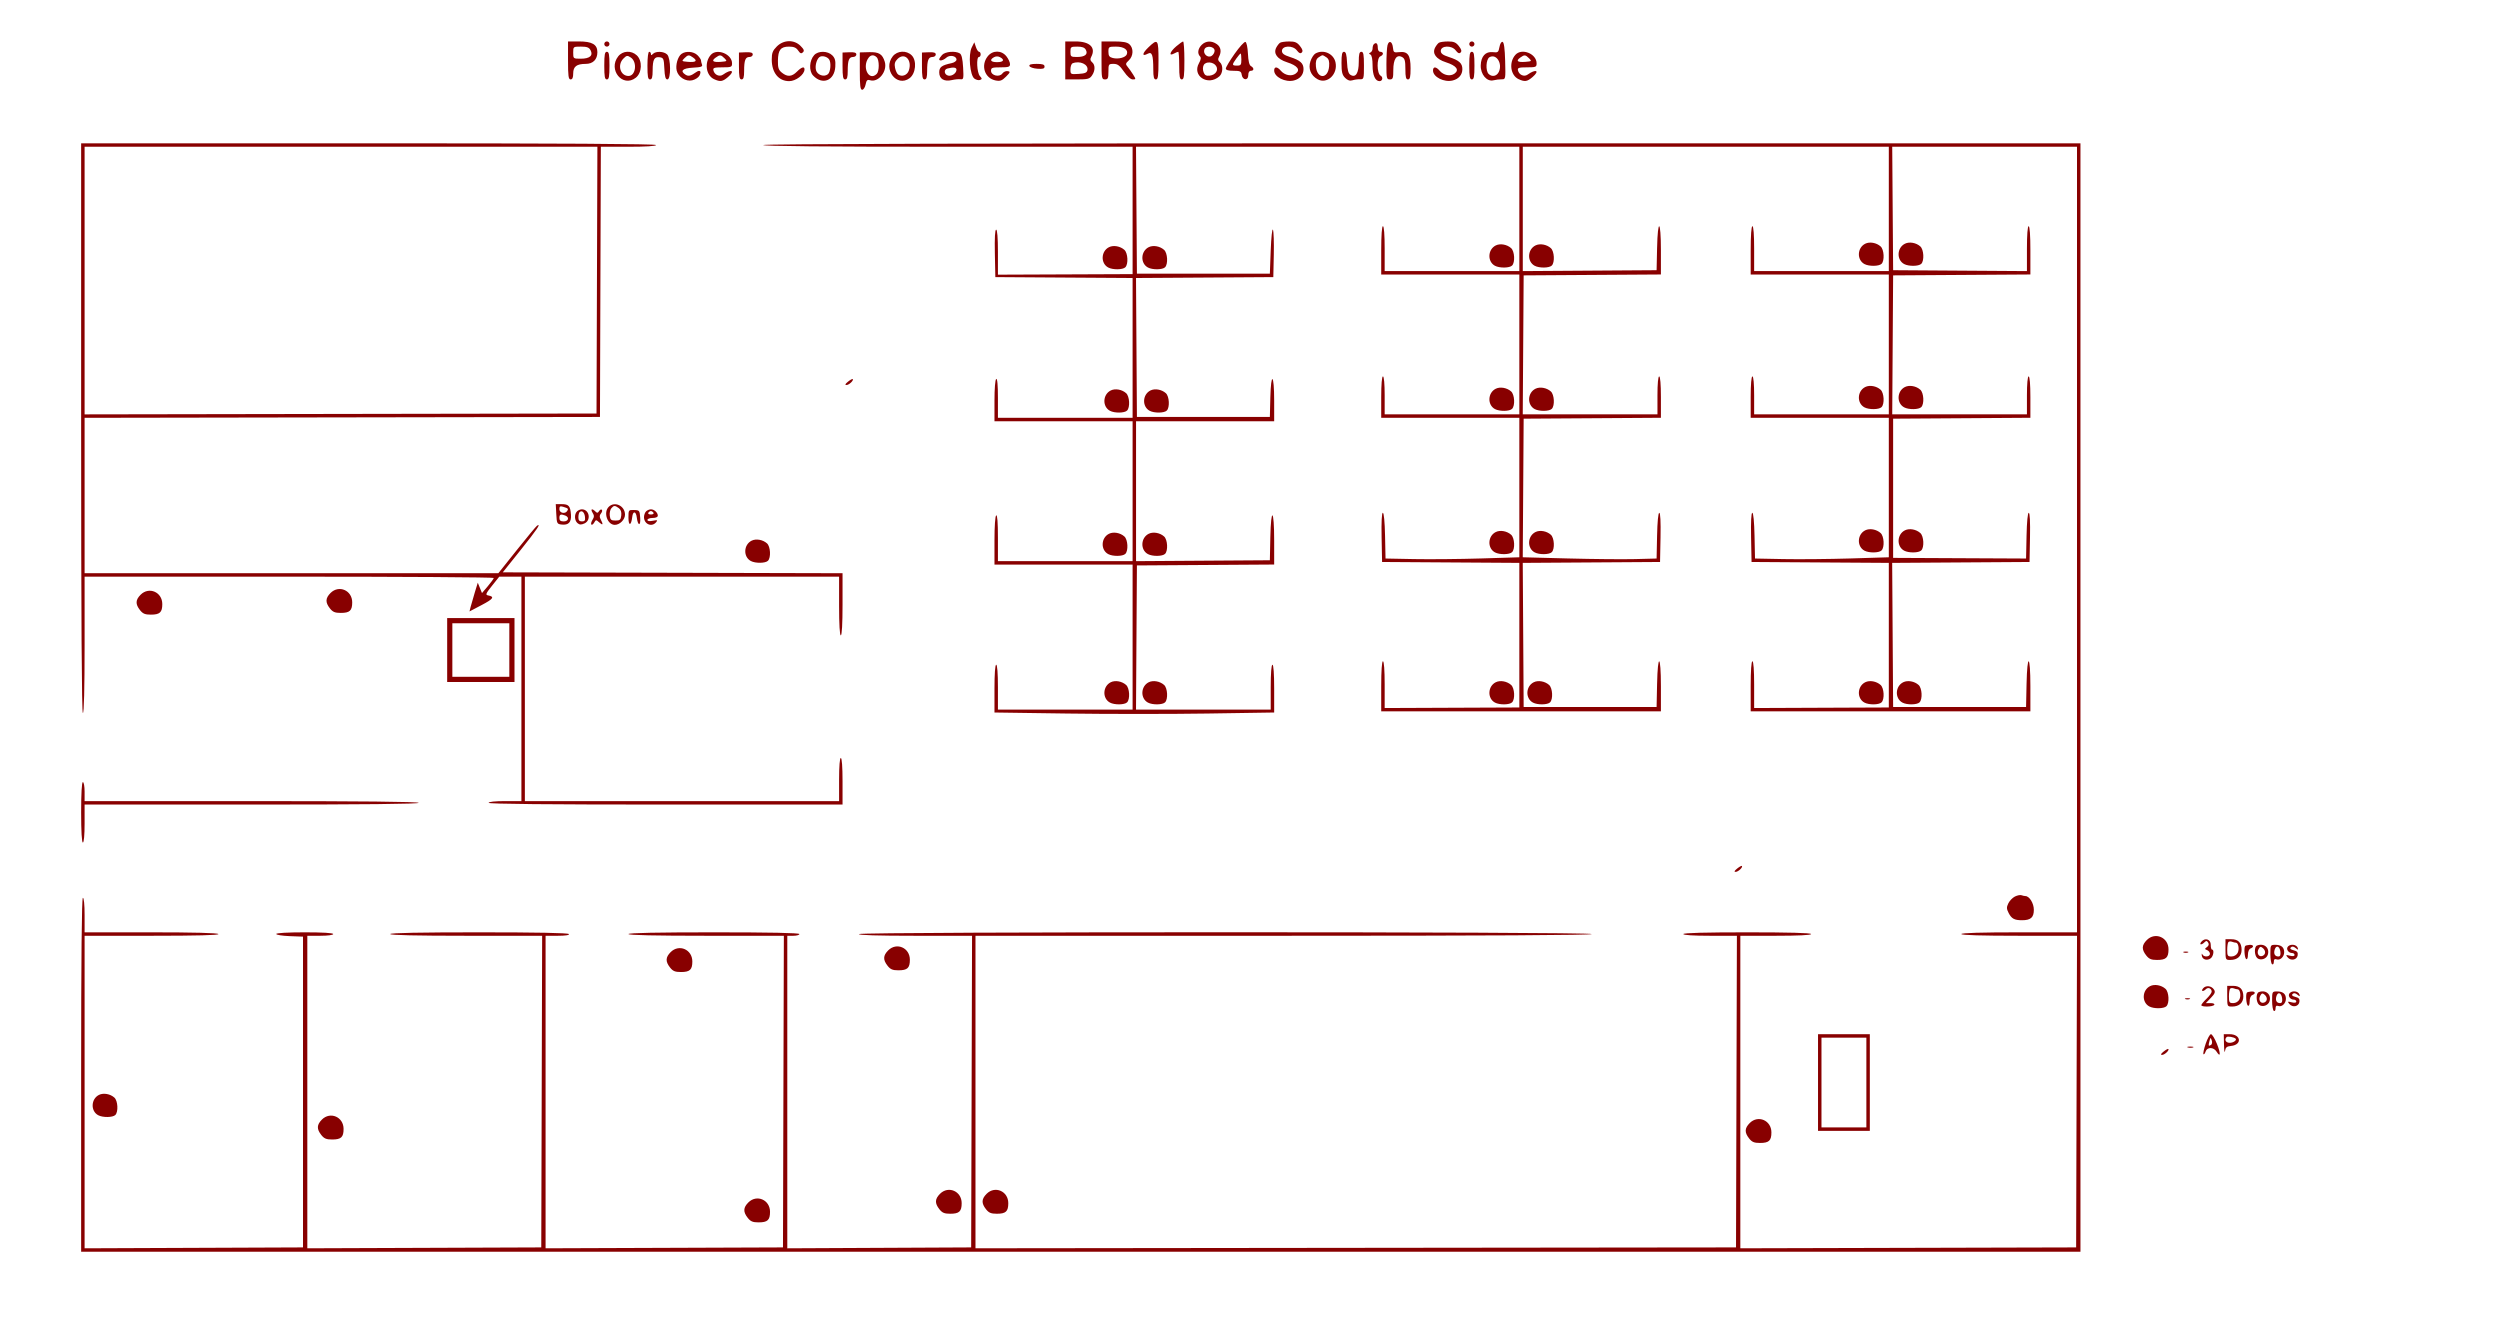 <svg xmlns="http://www.w3.org/2000/svg" width="1448" height="769" viewBox="0 0 1448 769" version="1.1">
	<path d="M 329 35 C 329 44.111, 329.258 46, 330.500 46 C 331.545 46, 332 44.948, 332 42.535 C 332 38.528, 334.009 37, 339.279 37 C 343.470 37, 346 34.451, 346 30.228 C 346 25.753, 342.982 24, 335.277 24 L 329 24 329 35 M 350 25.500 C 350 26.325, 350.675 27, 351.500 27 C 352.325 27, 353 26.325, 353 25.500 C 353 24.675, 352.325 24, 351.500 24 C 350.675 24, 350 24.675, 350 25.500 M 449.923 26.923 C 447.535 29.311, 447 30.692, 447 34.473 C 447 42.112, 450.946 47, 457.113 47 C 460.946 47, 465.892 43.230, 465.968 40.250 C 466.018 38.289, 464.315 38.775, 461.591 41.500 C 458.597 44.494, 456.043 44.666, 452.861 42.087 C 450.924 40.518, 450.513 39.273, 450.572 35.155 C 450.661 28.893, 452.153 27, 457 27 C 459.776 27, 461.154 27.587, 462.283 29.250 C 463.460 30.985, 464.088 31.231, 465.027 30.327 C 465.978 29.412, 465.680 28.589, 463.668 26.577 C 459.912 22.821, 453.874 22.973, 449.923 26.923 M 617 35 L 617 46 623.943 46 C 629.985 46, 631.089 45.711, 632.443 43.777 C 634.406 40.976, 634.440 37.610, 632.521 36.017 C 631.447 35.126, 631.310 34.290, 632.021 32.961 C 634.891 27.599, 631.268 24, 623 24 L 617 24 617 35 M 638 35 C 638 45.333, 638.121 46, 640 46 C 641.704 46, 642 45.333, 642 41.500 C 642 37.183, 642.120 37, 644.952 37 C 647.325 37, 648.511 37.882, 651 41.500 C 652.905 44.269, 654.856 46, 656.071 46 C 657.974 46, 657.983 45.899, 656.336 43.250 C 655.395 41.737, 653.958 39.705, 653.142 38.733 C 651.813 37.149, 651.884 36.757, 653.830 34.944 C 656.490 32.466, 656.657 27.905, 654.171 25.655 C 652.827 24.439, 650.441 24, 645.171 24 L 638 24 638 35 M 665.032 27.553 C 661.453 31.005, 661.327 32.966, 664.804 31.105 C 667.257 29.792, 667.966 31.830, 667.986 40.250 C 667.997 44.688, 668.342 46, 669.500 46 C 670.742 46, 671 44.111, 671 35 C 671 22.617, 670.630 22.155, 665.032 27.553 M 681.250 26.863 C 677.594 29.993, 676.724 32.754, 679.934 31.035 C 680.998 30.466, 682.123 30, 682.434 30 C 682.745 30, 683 33.600, 683 38 C 683 44.444, 683.292 46, 684.500 46 C 685.742 46, 686 44.111, 686 35 C 686 28.950, 685.663 24.018, 685.250 24.041 C 684.837 24.063, 683.038 25.333, 681.250 26.863 M 696 26 C 693.814 28.186, 693.408 31.008, 695.043 32.643 C 695.768 33.368, 695.586 34.575, 694.448 36.593 C 690.287 43.972, 699.647 50.025, 706.250 44.227 C 708.385 42.352, 708.539 37.692, 706.521 36.017 C 705.447 35.126, 705.310 34.290, 706.021 32.961 C 707.614 29.984, 707.149 27.218, 704.777 25.557 C 701.746 23.433, 698.398 23.602, 696 26 M 715.103 31.145 C 712.296 35.128, 710 38.975, 710 39.694 C 710 40.572, 711.451 41, 714.430 41 C 718.257 41, 718.904 41.305, 719.180 43.240 C 719.655 46.564, 723 46.856, 723 43.573 C 723 41.953, 723.555 41, 724.500 41 C 726.411 41, 726.444 39.348, 724.554 38.290 C 723.584 37.747, 723.008 35.370, 722.804 31.070 C 722.629 27.386, 722.012 24.498, 721.353 24.280 C 720.722 24.072, 717.909 27.161, 715.103 31.145 M 741.400 24.765 C 740.795 25.169, 739.811 26.428, 739.214 27.563 C 737.404 31.006, 739.793 34.261, 745.451 36.059 C 751.487 37.978, 753.395 40.452, 750.500 42.603 C 748.063 44.414, 744.139 43.668, 741.840 40.957 C 739.750 38.493, 738 38.442, 738 40.845 C 738 44.604, 744.452 47.856, 749.430 46.607 C 752.920 45.731, 755 43.283, 755 40.051 C 755 36.617, 753.141 34.953, 747.122 33 C 743.667 31.879, 742.500 30.995, 742.500 29.500 C 742.500 26.339, 748.812 26.100, 751.133 29.173 C 752.393 30.839, 753.200 31.194, 753.975 30.421 C 754.751 29.648, 754.463 28.587, 752.956 26.671 C 751.273 24.531, 750.024 24.003, 746.677 24.015 C 744.380 24.024, 742.005 24.361, 741.400 24.765 M 803.641 26.209 C 803.303 27.469, 803.021 32.438, 803.014 37.250 C 803.001 45.338, 803.151 46, 805 46 C 806.754 46, 807 45.333, 807 40.571 C 807 34.203, 808.919 31.351, 812.069 33.037 C 813.646 33.881, 814 35.165, 814 40.035 C 814 44.671, 814.334 46, 815.500 46 C 816.678 46, 817 44.619, 817 39.571 C 817 31.863, 815.414 29.616, 810.386 30.203 C 807.370 30.555, 807.071 30.340, 806.798 27.621 C 806.431 23.972, 804.475 23.097, 803.641 26.209 M 833.400 24.765 C 832.795 25.169, 831.811 26.428, 831.214 27.563 C 829.404 31.006, 831.793 34.261, 837.451 36.059 C 843.487 37.978, 845.395 40.452, 842.500 42.603 C 840.063 44.414, 836.139 43.668, 833.840 40.957 C 831.750 38.493, 830 38.442, 830 40.845 C 830 44.604, 836.452 47.856, 841.430 46.607 C 844.920 45.731, 847 43.283, 847 40.051 C 847 36.617, 845.141 34.953, 839.122 33 C 835.667 31.879, 834.500 30.995, 834.500 29.500 C 834.500 26.339, 840.812 26.100, 843.133 29.173 C 844.393 30.839, 845.200 31.194, 845.975 30.421 C 846.751 29.648, 846.463 28.587, 844.956 26.671 C 843.273 24.531, 842.024 24.003, 838.677 24.015 C 836.380 24.024, 834.005 24.361, 833.400 24.765 M 851 25.500 C 851 26.325, 851.675 27, 852.500 27 C 853.325 27, 854 26.325, 854 25.500 C 854 24.675, 853.325 24, 852.500 24 C 851.675 24, 851 24.675, 851 25.500 M 868.485 27.227 C 867.907 30.311, 867.598 30.551, 864.658 30.208 C 860.418 29.713, 857.780 32.608, 857.641 37.909 C 857.505 43.116, 861.212 47.458, 864.991 46.515 C 866.371 46.171, 868.528 45.910, 869.784 45.936 C 872.040 45.983, 872.064 45.853, 871.784 35.323 C 871.594 28.177, 871.107 24.532, 870.307 24.267 C 869.612 24.036, 868.852 25.269, 868.485 27.227 M 562.822 27.500 C 560.744 31.655, 561.778 43.633, 564.379 45.535 C 565.377 46.265, 566.845 46.613, 567.640 46.308 C 568.884 45.830, 568.871 45.515, 567.543 44.048 C 565.821 42.145, 565.371 33, 567 33 C 567.550 33, 568 32.325, 568 31.500 C 568 30.675, 567.587 30, 567.083 30 C 566.579 30, 565.752 28.762, 565.245 27.250 L 564.322 24.500 562.822 27.500 M 795.667 25.667 C 795.300 26.033, 795 27.121, 795 28.083 C 795 29.046, 794.438 30.096, 793.750 30.417 C 792.750 30.883, 792.750 31.117, 793.750 31.583 C 794.541 31.952, 795 34.313, 795 38.012 C 795 43.575, 796.529 47, 799.012 47 C 800.776 47, 801.229 44.708, 799.640 43.819 C 797.425 42.579, 797.311 33.478, 799.500 32.638 C 800.325 32.322, 801 31.599, 801 31.031 C 801 30.464, 800.325 30, 799.500 30 C 798.567 30, 798 29.056, 798 27.500 C 798 25.072, 797.026 24.307, 795.667 25.667 M 332 30.500 C 332 33.967, 332.041 34, 336.378 34 C 341.608 34, 343.699 32.175, 342.034 29.064 C 341.171 27.452, 339.952 27, 336.465 27 C 332.029 27, 332 27.023, 332 30.500 M 620 30 C 620 32.807, 620.244 33, 623.800 33 C 628.419 33, 630.317 31.460, 628.918 28.847 C 628.212 27.528, 626.797 27, 623.965 27 C 620.226 27, 620 27.171, 620 30 M 642 29.981 C 642 32.327, 642.533 33.096, 644.500 33.589 C 647.777 34.412, 651.939 33.324, 652.655 31.457 C 653.649 28.867, 651.019 27, 646.378 27 C 642.186 27, 642 27.127, 642 29.981 M 697.591 28.623 C 696.613 31.173, 699.526 33.789, 701.769 32.374 C 702.721 31.773, 703.500 30.431, 703.500 29.391 C 703.500 26.818, 698.531 26.173, 697.591 28.623 M 350 38 C 350 44.444, 350.292 46, 351.500 46 C 352.708 46, 353 44.444, 353 38 C 353 31.556, 352.708 30, 351.500 30 C 350.292 30, 350 31.556, 350 38 M 358.073 32.635 C 351.964 40.401, 360.677 50.975, 368.266 45.006 C 371.885 42.158, 372.179 35.176, 368.811 32.039 C 365.628 29.073, 360.657 29.349, 358.073 32.635 M 375 38 C 375 44.444, 375.292 46, 376.500 46 C 377.641 46, 378.004 44.743, 378.015 40.750 C 378.034 34.423, 378.956 32.716, 382.113 33.163 C 384.300 33.472, 384.525 34.024, 384.798 39.750 C 385.020 44.411, 385.465 46, 386.548 46 C 388.690 46, 388.589 33.732, 386.429 31.571 C 384.569 29.712, 379.899 29.501, 378.200 31.200 C 377.267 32.133, 377 32.133, 377 31.200 C 377 30.540, 376.550 30, 376 30 C 375.417 30, 375 33.333, 375 38 M 394.687 31.250 C 392.557 32.821, 391.160 37.747, 391.947 40.910 C 392.883 44.667, 397.149 47.346, 400.888 46.524 C 402.609 46.147, 404.499 44.935, 405.089 43.833 C 406.446 41.297, 405.427 40.195, 403.202 41.792 C 400.137 43.990, 398.752 44.333, 397.114 43.300 C 393.659 41.121, 395.318 39.509, 401.337 39.198 C 406.092 38.951, 407.065 38.612, 406.587 37.366 C 406.264 36.525, 406 35.423, 406 34.918 C 406 34.413, 405.100 33.100, 404 32 C 401.742 29.742, 397.225 29.378, 394.687 31.250 M 411.733 31.750 C 407.826 36.085, 408.840 43.695, 413.615 45.870 C 417.202 47.505, 418.551 47.290, 421.694 44.585 C 426.018 40.863, 423.611 39.763, 418.750 43.239 C 416.697 44.707, 413.702 43.312, 413.177 40.643 C 412.908 39.277, 413.793 39, 418.427 39 C 423.593 39, 424 38.830, 424 36.674 C 424 31.319, 415.277 27.817, 411.733 31.750 M 428 38.212 C 428 44.468, 428.295 46, 429.500 46 C 430.630 46, 431 44.787, 431 41.082 C 431 34.877, 431.722 33, 434.107 33 C 435.148 33, 436 32.349, 436 31.553 C 436 30.505, 434.897 30.150, 432 30.265 L 428 30.425 428 38.212 M 471.570 31.922 C 468.754 35.035, 468.433 41.077, 470.944 43.738 C 476.337 49.455, 483.274 46.738, 483.803 38.702 C 484.038 35.133, 483.647 33.647, 482.053 32.053 C 479.398 29.398, 473.916 29.330, 471.570 31.922 M 488 38.212 C 488 44.468, 488.295 46, 489.500 46 C 490.630 46, 491 44.787, 491 41.082 C 491 34.877, 491.722 33, 494.107 33 C 495.148 33, 496 32.349, 496 31.553 C 496 30.505, 494.897 30.150, 492 30.265 L 488 30.425 488 38.212 M 498 41.177 C 498 49.693, 498.293 52, 499.375 52 C 500.131 52, 501.026 50.618, 501.364 48.929 C 501.854 46.481, 502.363 45.980, 503.874 46.460 C 508.741 48.005, 514.135 41.281, 512.454 35.766 C 511.086 31.278, 509.098 30.061, 503.377 30.212 L 498 30.353 498 41.177 M 517.073 32.635 C 511.193 40.110, 519.436 50.785, 526.837 45.280 C 530.451 42.591, 531.136 35.136, 528.053 32.053 C 525.022 29.022, 519.692 29.305, 517.073 32.635 M 534 38.212 C 534 44.468, 534.295 46, 535.500 46 C 536.630 46, 537 44.787, 537 41.082 C 537 34.877, 537.722 33, 540.107 33 C 541.148 33, 542 32.349, 542 31.553 C 542 30.505, 540.897 30.150, 538 30.265 L 534 30.425 534 38.212 M 545.655 31.829 C 544.745 32.835, 544 33.960, 544 34.329 C 544 35.546, 546.312 35.028, 548.100 33.410 C 550.114 31.586, 554 32.336, 554 34.548 C 554 35.326, 552.763 36.227, 551.250 36.550 C 545.391 37.803, 544 38.838, 544 41.943 C 544 45.699, 546.851 47.431, 551.309 46.382 C 553.064 45.969, 555.340 45.751, 556.368 45.898 C 558.073 46.142, 558.200 45.545, 557.832 39.024 C 557.559 34.194, 556.954 31.583, 555.964 30.957 C 553.427 29.352, 547.438 29.859, 545.655 31.829 M 572.073 32.635 C 567.880 37.965, 570.327 45.381, 576.684 46.609 C 579.307 47.115, 580.363 46.724, 582.684 44.386 C 585.170 41.882, 585.286 41.507, 583.674 41.187 C 582.670 40.987, 581.278 41.605, 580.580 42.560 C 578.843 44.935, 574 43.773, 574 40.981 C 574 39.246, 574.684 39, 579.500 39 C 584.201 39, 585 38.729, 585 37.135 C 585 36.109, 584.067 34.084, 582.927 32.635 C 580.061 28.991, 574.939 28.991, 572.073 32.635 M 761.825 31.038 C 760.904 31.576, 759.636 33.574, 759.007 35.479 C 757.607 39.721, 759.168 43.681, 763.113 45.892 C 768.663 49.003, 775.034 42.985, 773.515 36.067 C 772.396 30.976, 766.373 28.384, 761.825 31.038 M 777 36.500 C 777 41.762, 777.398 43.398, 779.092 45.092 C 780.552 46.552, 781.837 46.979, 783.342 46.505 C 784.529 46.130, 786.513 45.859, 787.750 45.901 C 789.902 45.974, 790 45.630, 790 37.989 C 790 31.554, 789.708 30, 788.500 30 C 787.337 30, 787 31.320, 787 35.878 C 787 42.454, 785.195 45.240, 782.166 43.338 C 780.969 42.586, 780.416 40.562, 780.202 36.146 C 779.981 31.576, 779.532 30, 778.452 30 C 777.332 30, 777 31.484, 777 36.500 M 851 38 C 851 44.444, 851.292 46, 852.500 46 C 853.708 46, 854 44.444, 854 38 C 854 31.556, 853.708 30, 852.500 30 C 851.292 30, 851 31.556, 851 38 M 877.733 31.750 C 873.826 36.085, 874.840 43.695, 879.615 45.870 C 883.202 47.505, 884.551 47.290, 887.694 44.585 C 892.018 40.863, 889.611 39.763, 884.750 43.239 C 882.697 44.707, 879.702 43.312, 879.177 40.643 C 878.908 39.277, 879.793 39, 884.427 39 C 889.584 39, 890 38.827, 890 36.689 C 890 31.113, 881.420 27.659, 877.733 31.750 M 716.068 33.904 C 713.426 37.614, 713.467 38, 716.500 38 C 718.690 38, 719 37.567, 719 34.500 C 719 32.575, 718.806 31, 718.568 31 C 718.331 31, 717.206 32.307, 716.068 33.904 M 361.073 33.927 C 357.391 37.609, 359.270 44, 364.036 44 C 368.279 44, 369.254 35.885, 365.323 33.290 C 363.368 31.999, 362.936 32.064, 361.073 33.927 M 396.382 33.750 C 394.703 35.419, 394.797 35.515, 398.411 35.816 C 403.008 36.200, 404.160 35.322, 401.557 33.418 C 399.066 31.596, 398.513 31.632, 396.382 33.750 M 414.443 33.418 C 411.840 35.322, 412.992 36.200, 417.589 35.816 C 421.203 35.515, 421.297 35.419, 419.618 33.750 C 417.487 31.632, 416.934 31.596, 414.443 33.418 M 475.185 32.752 C 473.308 33.405, 471.890 37.714, 472.609 40.578 C 473.326 43.433, 477.304 44.823, 479.513 42.989 C 481.059 41.707, 481.515 36.296, 480.235 34.427 C 479.256 32.997, 476.811 32.186, 475.185 32.752 M 503.245 33.250 C 498.970 38.594, 503.180 47.420, 507.800 42.800 C 509.352 41.248, 509.352 34.752, 507.800 33.200 C 506.254 31.654, 504.506 31.673, 503.245 33.250 M 519.822 34.178 C 518.288 35.712, 517.943 36.965, 518.411 39.304 C 518.751 41.007, 519.586 42.763, 520.265 43.206 C 522.502 44.665, 525.442 43.551, 526.374 40.890 C 528.522 34.755, 523.940 30.060, 519.822 34.178 M 575.724 33.134 C 572.932 34.697, 573.740 36, 577.500 36 C 581.275 36, 582.083 34.650, 579.224 33.120 C 578.098 32.517, 576.818 32.522, 575.724 33.134 M 763.618 33.290 C 762.339 34.225, 761.943 35.640, 762.177 38.439 C 762.803 45.917, 769.197 45.917, 769.823 38.439 C 770.057 35.640, 769.661 34.225, 768.382 33.290 C 767.412 32.580, 766.340 32, 766 32 C 765.660 32, 764.588 32.580, 763.618 33.290 M 862.724 33.134 C 860.692 34.272, 860.331 40.931, 862.200 42.800 C 864.154 44.754, 866.963 44.175, 868.148 41.574 C 870.370 36.698, 866.663 30.930, 862.724 33.134 M 880.443 33.418 C 877.840 35.322, 878.992 36.200, 883.589 35.816 C 887.203 35.515, 887.297 35.419, 885.618 33.750 C 883.487 31.632, 882.934 31.596, 880.443 33.418 M 621.250 36.662 C 620.563 36.940, 620 38.504, 620 40.138 C 620 43.058, 620.082 43.104, 624.741 42.805 C 628.498 42.563, 629.558 42.099, 629.850 40.566 C 630.476 37.272, 625.423 34.978, 621.250 36.662 M 697.185 37.690 C 696.623 38.763, 696.593 40.444, 697.111 41.817 C 697.775 43.578, 698.622 44.058, 700.642 43.817 C 704.055 43.410, 705.906 40.664, 704.394 38.250 C 702.843 35.773, 698.373 35.426, 697.185 37.690 M 596.244 38.250 C 596.470 38.938, 598.533 39.638, 600.828 39.807 C 604.070 40.046, 605 39.768, 605 38.557 C 605 37.374, 603.899 37, 600.417 37 C 597.197 37, 595.956 37.372, 596.244 38.250 M 548.693 39.700 C 546.427 40.287, 546.886 43.354, 549.310 43.821 C 551.418 44.227, 554 42.332, 554 40.378 C 554 39.017, 552.211 38.789, 548.693 39.700 M 47 248 C 47 357.333, 47.337 413, 48 413 C 48.650 413, 49 399.167, 49 373.500 L 49 334 167.500 334 C 232.675 334, 285.993 334.337, 285.985 334.750 C 285.977 335.163, 284.439 337.300, 282.568 339.500 L 279.166 343.500 277.951 340.500 L 276.736 337.500 275.008 343.123 C 274.058 346.216, 272.975 349.962, 272.603 351.447 L 271.925 354.149 279.012 350.424 C 285.823 346.845, 286.638 345.595, 282.650 344.847 C 281.060 344.549, 281.388 343.763, 284.985 339.250 L 289.170 334 295.585 334 L 302 334 302 399 L 302 464 292.500 464 C 286.833 464, 283 464.404, 283 465 C 283 465.660, 317.833 466, 385.500 466 L 488 466 488 452.500 C 488 444.167, 487.617 439, 487 439 C 486.387 439, 486 443.833, 486 451.500 L 486 464 395 464 L 304 464 304 399 L 304 334 395 334 L 486 334 486 351 C 486 361.667, 486.373 368, 487 368 C 487.630 368, 488 361.335, 488 350.005 L 488 332.010 389.601 331.755 L 291.202 331.500 301.599 318.500 C 311.074 306.653, 313.616 302.883, 311.071 304.456 C 310.560 304.772, 305.307 311.098, 299.396 318.515 L 288.650 332 168.825 332 L 49 332 49 287.003 L 49 242.007 198.250 241.753 L 347.500 241.500 347.756 163.250 L 348.012 85 364.006 85 C 374.002 85, 380 84.625, 380 84 C 380 83.337, 323.833 83, 213.500 83 L 47 83 47 248 M 442 84 C 442 84.660, 478.333 85, 549 85 L 656 85 656 121.883 L 656 158.767 617 158.929 L 578 159.091 578 146.046 C 578 137.777, 577.624 133, 576.972 133 C 576.304 133, 576.041 137.818, 576.222 146.750 L 576.500 160.500 616.250 160.761 L 656 161.023 656 201.511 L 656 242 617 242 L 578 242 578 230.441 C 578 222.990, 577.645 219.102, 577 219.500 C 576.424 219.856, 576 225.177, 576 232.059 L 576 244 616 244 L 656 244 656 284.500 L 656 325 617 325 L 578 325 578 311.441 C 578 302.656, 577.648 298.100, 577 298.500 C 576.411 298.864, 576 304.844, 576 313.059 L 576 327 616 327 L 656 327 656 369 L 656 411 617 411 L 578 411 578 398 C 578 390, 577.615 385, 577 385 C 576.381 385, 576 390.281, 576 398.842 L 576 412.684 618.250 413.280 C 641.487 413.609, 677.938 413.608, 699.250 413.279 L 738 412.682 738 398.841 C 738 390.280, 737.618 385, 737 385 C 736.385 385, 736 390, 736 398 L 736 411 696.989 411 L 657.978 411 658.239 369.250 L 658.500 327.500 698.250 327.239 L 738 326.977 738 313.048 C 738 294.768, 736.157 293.242, 735.779 311.209 L 735.500 324.500 696.750 324.762 L 658 325.023 658 284.512 L 658 244 698 244 L 738 244 738 232.059 C 738 216.527, 736.165 214.998, 735.783 230.211 L 735.500 241.500 697 241.500 L 658.500 241.500 658.239 201.261 L 657.977 161.023 697.739 160.761 L 737.500 160.500 737.781 147.553 C 737.936 140.432, 737.711 133.907, 737.282 133.053 C 736.849 132.192, 736.278 137.516, 736 145 L 735.500 158.500 697 158.500 L 658.500 158.500 658.238 121.750 L 657.975 85 768.988 85 L 880 85 880 121 L 880 157 841 157 L 802 157 802 144 C 802 136, 801.615 131, 801 131 C 800.381 131, 800 136.333, 800 145 L 800 159 840 159 L 880 159 880 199.500 L 880 240 841 240 L 802 240 802 229 C 802 222.333, 801.606 218, 801 218 C 800.389 218, 800 222.667, 800 230 L 800 242 840 242 L 880 242 880 282.389 L 880 322.777 857.750 323.459 C 845.513 323.833, 828.075 323.996, 819 323.820 L 802.500 323.500 802.221 310.250 C 802.053 302.284, 801.544 297, 800.944 297 C 800.313 297, 800.047 302.246, 800.223 311.250 L 800.500 325.500 840.250 325.761 L 880 326.023 880 367.895 L 880 409.767 841 409.929 L 802 410.091 802 396.546 C 802 388.182, 801.617 383, 801 383 C 800.379 383, 800 388.500, 800 397.500 L 800 412 881 412 L 962 412 962 397.500 C 962 378.949, 960.165 377.916, 959.779 396.250 L 959.500 409.500 921 409.500 L 882.500 409.500 882.239 367.761 L 881.978 326.023 921.739 325.761 L 961.500 325.500 961.777 311.250 C 961.953 302.246, 961.687 297, 961.056 297 C 960.456 297, 959.947 302.284, 959.779 310.250 L 959.500 323.500 947 323.824 C 940.125 324.003, 922.682 323.839, 908.239 323.461 L 881.978 322.773 882.239 282.636 L 882.500 242.500 922.250 242.239 L 962 241.977 962 229.989 C 962 222.663, 961.611 218, 961 218 C 960.394 218, 960 222.333, 960 229 L 960 240 920.989 240 L 881.977 240 882.239 199.750 L 882.500 159.500 922.250 159.239 L 962 158.977 962 144.989 C 962 127.135, 960.167 126.113, 959.780 143.750 L 959.500 156.500 920.750 156.762 L 882 157.023 882 121.012 L 882 85 988 85 L 1094 85 1094 121 L 1094 157 1055 157 L 1016 157 1016 144 C 1016 136, 1015.615 131, 1015 131 C 1014.381 131, 1014 136.333, 1014 145 L 1014 159 1054 159 L 1094 159 1094 199.500 L 1094 240 1055 240 L 1016 240 1016 229 C 1016 222.333, 1015.606 218, 1015 218 C 1014.389 218, 1014 222.667, 1014 230 L 1014 242 1054 242 L 1094 242 1094 282.389 L 1094 322.777 1071.750 323.459 C 1059.513 323.833, 1042.075 323.996, 1033 323.820 L 1016.500 323.500 1016.221 310.250 C 1016.053 302.284, 1015.544 297, 1014.944 297 C 1014.313 297, 1014.047 302.246, 1014.223 311.250 L 1014.500 325.500 1054.250 325.761 L 1094 326.023 1094 367.895 L 1094 409.767 1055 409.929 L 1016 410.091 1016 396.546 C 1016 388.182, 1015.617 383, 1015 383 C 1014.379 383, 1014 388.500, 1014 397.500 L 1014 412 1095 412 L 1176 412 1176 397.500 C 1176 378.949, 1174.165 377.916, 1173.779 396.250 L 1173.500 409.500 1135 409.500 L 1096.500 409.500 1096.223 367.761 L 1095.947 326.023 1135.723 325.761 L 1175.500 325.500 1175.777 311.250 C 1175.953 302.246, 1175.687 297, 1175.056 297 C 1174.456 297, 1173.947 302.284, 1173.779 310.250 L 1173.500 323.500 1135 323.312 L 1096.500 323.123 1096.500 282.812 L 1096.500 242.500 1136.250 242.239 L 1176 241.977 1176 229.989 C 1176 222.663, 1175.611 218, 1175 218 C 1174.394 218, 1174 222.333, 1174 229 L 1174 240 1134.989 240 L 1095.977 240 1096.239 199.750 L 1096.500 159.500 1136.250 159.239 L 1176 158.977 1176 144.989 C 1176 136.330, 1175.619 131, 1175 131 C 1174.385 131, 1174 136.004, 1174 144.012 L 1174 157.023 1135.250 156.762 L 1096.500 156.500 1096.237 120.750 L 1095.975 85 1149.487 85 L 1203 85 1203 312.500 L 1203 540 1169.500 540 C 1147.833 540, 1136 540.353, 1136 541 C 1136 541.647, 1147.835 542, 1169.505 542 L 1203.011 542 1202.755 632.250 L 1202.500 722.500 1105.250 722.755 L 1008 723.010 1008 632.505 L 1008 542 1028.500 542 C 1041.500 542, 1049 541.634, 1049 541 C 1049 540.351, 1036 540, 1012 540 C 988 540, 975 540.351, 975 541 C 975 541.624, 980.835 542, 990.505 542 L 1006.011 542 1005.755 632.250 L 1005.500 722.500 785.250 722.752 L 565 723.004 565 632.502 L 565 542 743.500 542 C 861.833 542, 922 541.663, 922 541 C 922 539.614, 498.357 539.614, 497.500 541 C 497.093 541.659, 508.158 542, 529.946 542 L 563.011 542 562.755 632.250 L 562.500 722.500 509.250 722.759 L 456 723.018 456 632.509 L 456 542 459.500 542 C 461.425 542, 463 541.550, 463 541 C 463 540.347, 445.833 540, 413.500 540 C 381.167 540, 364 540.347, 364 541 C 364 541.652, 379.668 542, 409.005 542 L 454.011 542 453.755 632.250 L 453.500 722.500 384.750 722.757 L 316 723.014 316 632.507 L 316 542 323.059 542 C 327.510 542, 329.890 541.631, 329.500 541 C 329.101 540.354, 310.656 540, 277.441 540 C 243.814 540, 226 540.346, 226 541 C 226 541.652, 241.335 542, 270.005 542 L 314.011 542 313.755 632.250 L 313.500 722.500 245.750 722.757 L 178 723.014 178 632.507 L 178 542 185.500 542 C 189.833 542, 193 541.578, 193 541 C 193 540.374, 186.833 540, 176.500 540 C 166.650 540, 160 540.386, 160 540.958 C 160 541.485, 163.488 542.047, 167.750 542.208 L 175.500 542.500 175.500 632.500 L 175.500 722.500 112.250 722.757 L 49 723.015 49 632.507 L 49 542 88.059 542 C 113.844 542, 126.908 541.660, 126.500 541 C 126.105 540.361, 111.990 540, 87.441 540 L 49 540 49 530 C 49 524, 48.600 520, 48 520 C 47.340 520, 47 554.833, 47 622.500 L 47 725 626 725 L 1205 725 1205 404 L 1205 83 823.500 83 C 569.833 83, 442 83.335, 442 84 M 49 162.503 L 49 240.007 197.250 239.753 L 345.500 239.500 345.756 162.250 L 346.012 85 197.506 85 L 49 85 49 162.503 M 1080.364 141.148 C 1075.657 143.475, 1075.372 150.523, 1079.886 152.939 C 1082.552 154.366, 1088.315 154.285, 1089.800 152.800 C 1091.627 150.973, 1091.276 144.559, 1089.250 142.733 C 1086.857 140.576, 1082.935 139.876, 1080.364 141.148 M 1103.364 141.148 C 1098.657 143.475, 1098.372 150.523, 1102.886 152.939 C 1105.552 154.366, 1111.315 154.285, 1112.800 152.800 C 1114.627 150.973, 1114.276 144.559, 1112.250 142.733 C 1109.857 140.576, 1105.935 139.876, 1103.364 141.148 M 866.364 142.148 C 861.657 144.475, 861.372 151.523, 865.886 153.939 C 868.552 155.366, 874.315 155.285, 875.800 153.800 C 877.627 151.973, 877.276 145.559, 875.250 143.733 C 872.857 141.576, 868.935 140.876, 866.364 142.148 M 889.364 142.148 C 884.657 144.475, 884.372 151.523, 888.886 153.939 C 891.552 155.366, 897.315 155.285, 898.800 153.800 C 900.627 151.973, 900.276 145.559, 898.250 143.733 C 895.857 141.576, 891.935 140.876, 889.364 142.148 M 642.364 143.148 C 637.657 145.475, 637.372 152.523, 641.886 154.939 C 644.552 156.366, 650.315 156.285, 651.800 154.800 C 653.627 152.973, 653.276 146.559, 651.250 144.733 C 648.857 142.576, 644.935 141.876, 642.364 143.148 M 665.364 143.148 C 660.657 145.475, 660.372 152.523, 664.886 154.939 C 667.552 156.366, 673.315 156.285, 674.800 154.800 C 676.627 152.973, 676.276 146.559, 674.250 144.733 C 671.857 142.576, 667.935 141.876, 665.364 143.148 M 491.139 221.086 C 489.531 222.390, 489.253 223, 490.267 223 C 491.764 223, 494.624 220.288, 493.893 219.562 C 493.677 219.348, 492.438 220.033, 491.139 221.086 M 1080.364 224.148 C 1075.657 226.475, 1075.372 233.523, 1079.886 235.939 C 1082.552 237.366, 1088.315 237.285, 1089.800 235.800 C 1091.627 233.973, 1091.276 227.559, 1089.250 225.733 C 1086.857 223.576, 1082.935 222.876, 1080.364 224.148 M 1103.364 224.148 C 1098.657 226.475, 1098.372 233.523, 1102.886 235.939 C 1105.552 237.366, 1111.315 237.285, 1112.800 235.800 C 1114.627 233.973, 1114.276 227.559, 1112.250 225.733 C 1109.857 223.576, 1105.935 222.876, 1103.364 224.148 M 866.364 225.148 C 861.657 227.475, 861.372 234.523, 865.886 236.939 C 868.552 238.366, 874.315 238.285, 875.800 236.800 C 877.627 234.973, 877.276 228.559, 875.250 226.733 C 872.857 224.576, 868.935 223.876, 866.364 225.148 M 889.364 225.148 C 884.657 227.475, 884.372 234.523, 888.886 236.939 C 891.552 238.366, 897.315 238.285, 898.800 236.800 C 900.627 234.973, 900.276 228.559, 898.250 226.733 C 895.857 224.576, 891.935 223.876, 889.364 225.148 M 643.364 226.148 C 638.657 228.475, 638.372 235.523, 642.886 237.939 C 645.552 239.366, 651.315 239.285, 652.800 237.800 C 654.627 235.973, 654.276 229.559, 652.250 227.733 C 649.857 225.576, 645.935 224.876, 643.364 226.148 M 666.364 226.148 C 661.657 228.475, 661.372 235.523, 665.886 237.939 C 668.552 239.366, 674.315 239.285, 675.800 237.800 C 677.627 235.973, 677.276 229.559, 675.250 227.733 C 672.857 225.576, 668.935 224.876, 666.364 226.148 M 322.200 297.750 C 322.486 303.225, 322.634 303.515, 325.310 303.822 C 329.282 304.278, 331.001 302.468, 330.702 298.147 C 330.352 293.084, 329.415 292, 325.391 292 L 321.900 292 322.200 297.750 M 352.571 293.571 C 349.339 296.804, 351.778 304, 356.106 304 C 358.949 304, 362 300.945, 362 298.098 C 362 292.977, 356.031 290.112, 352.571 293.571 M 324 294.933 C 324 297.154, 327.333 297.889, 328.541 295.933 C 329.335 294.648, 329.140 294.445, 326.250 293.557 C 324.419 292.994, 324 293.250, 324 294.933 M 354.050 294.440 C 353.393 295.231, 353.001 297.144, 353.178 298.690 C 353.451 301.074, 353.955 301.500, 356.500 301.500 C 359.080 301.500, 359.547 301.087, 359.836 298.549 C 360.059 296.586, 359.577 295.164, 358.395 294.299 C 356.136 292.648, 355.521 292.668, 354.050 294.440 M 334.200 296.200 C 332.527 297.873, 332.702 301.508, 334.530 303.025 C 335.699 303.995, 336.641 304.029, 338.530 303.168 C 342.540 301.341, 341.352 295, 337 295 C 336.120 295, 334.860 295.540, 334.200 296.200 M 343.232 297 C 344.237 298.608, 344.225 299.411, 343.171 301.097 C 342.451 302.251, 342.151 303.485, 342.506 303.839 C 342.860 304.193, 343.607 303.667, 344.166 302.669 C 345.129 300.947, 345.279 300.943, 347.091 302.582 C 349.224 304.512, 349.538 303.873, 347.931 300.870 C 347.149 299.410, 347.188 298.479, 348.073 297.412 C 348.740 296.609, 348.971 295.638, 348.588 295.255 C 348.205 294.872, 347.484 295.216, 346.987 296.021 C 346.267 297.185, 345.830 297.230, 344.842 296.242 C 342.895 294.295, 341.851 294.788, 343.232 297 M 364 299.850 C 364 304.834, 365.620 304.573, 366.173 299.500 C 366.577 295.792, 368.383 295.941, 368.827 299.719 C 369.408 304.664, 371.155 304.911, 370.813 300 C 370.512 295.678, 370.371 295.496, 367.250 295.400 C 364.045 295.301, 364 295.363, 364 299.850 M 374.200 296.200 C 373.540 296.860, 373 298.345, 373 299.500 C 373 303.597, 377.491 305.523, 379.999 302.501 C 381.074 301.206, 380.817 301.087, 378.122 301.626 C 376.106 302.029, 375 301.851, 375 301.125 C 375 300.506, 376.350 300, 378 300 C 379.795 300, 381 299.478, 381 298.700 C 381 296.913, 378.932 295, 377 295 C 376.120 295, 374.860 295.540, 374.200 296.200 M 335.688 296.646 C 335.309 297.024, 335 298.383, 335 299.667 C 335 301.358, 335.568 302, 337.066 302 C 338.719 302, 339.069 301.464, 338.816 299.327 C 338.500 296.653, 336.981 295.352, 335.688 296.646 M 375.500 297 C 375.160 297.550, 375.835 298, 377 298 C 378.165 298, 378.840 297.550, 378.500 297 C 378.160 296.450, 377.485 296, 377 296 C 376.515 296, 375.840 296.450, 375.500 297 M 324 300 C 324 301.467, 324.667 302, 326.500 302 C 329.292 302, 329.947 299.577, 327.418 298.607 C 324.775 297.593, 324 297.909, 324 300 M 1080.364 307.148 C 1075.657 309.475, 1075.372 316.523, 1079.886 318.939 C 1082.552 320.366, 1088.315 320.285, 1089.800 318.800 C 1091.627 316.973, 1091.276 310.559, 1089.250 308.733 C 1086.857 306.576, 1082.935 305.876, 1080.364 307.148 M 1103.364 307.148 C 1098.657 309.475, 1098.372 316.523, 1102.886 318.939 C 1105.552 320.366, 1111.315 320.285, 1112.800 318.800 C 1114.627 316.973, 1114.276 310.559, 1112.250 308.733 C 1109.857 306.576, 1105.935 305.876, 1103.364 307.148 M 866.364 308.148 C 861.657 310.475, 861.372 317.523, 865.886 319.939 C 868.552 321.366, 874.315 321.285, 875.800 319.800 C 877.627 317.973, 877.276 311.559, 875.250 309.733 C 872.857 307.576, 868.935 306.876, 866.364 308.148 M 889.364 308.148 C 884.657 310.475, 884.372 317.523, 888.886 319.939 C 891.552 321.366, 897.315 321.285, 898.800 319.800 C 900.627 317.973, 900.276 311.559, 898.250 309.733 C 895.857 307.576, 891.935 306.876, 889.364 308.148 M 642.364 309.148 C 637.657 311.475, 637.372 318.523, 641.886 320.939 C 644.552 322.366, 650.315 322.285, 651.800 320.800 C 653.627 318.973, 653.276 312.559, 651.250 310.733 C 648.857 308.576, 644.935 307.876, 642.364 309.148 M 665.364 309.148 C 660.657 311.475, 660.372 318.523, 664.886 320.939 C 667.552 322.366, 673.315 322.285, 674.800 320.800 C 676.627 318.973, 676.276 312.559, 674.250 310.733 C 671.857 308.576, 667.935 307.876, 665.364 309.148 M 435.364 313.148 C 430.657 315.475, 430.372 322.523, 434.886 324.939 C 437.552 326.366, 443.315 326.285, 444.800 324.800 C 446.627 322.973, 446.276 316.559, 444.250 314.733 C 441.857 312.576, 437.935 311.876, 435.364 313.148 M 191.455 343.455 C 188.456 346.453, 188.351 348.905, 191.073 352.365 C 192.728 354.469, 193.997 355, 197.373 355 C 202.573 355, 204 353.681, 204 348.873 C 204 341.929, 196.304 338.605, 191.455 343.455 M 81.455 344.455 C 78.456 347.453, 78.351 349.905, 81.073 353.365 C 82.728 355.469, 83.997 356, 87.373 356 C 92.573 356, 94 354.681, 94 349.873 C 94 342.929, 86.304 339.605, 81.455 344.455 M 259 376.500 L 259 395 278.500 395 L 298 395 298 376.500 L 298 358 278.500 358 L 259 358 259 376.500 M 262 376.500 L 262 392 278.500 392 L 295 392 295 376.500 L 295 361 278.500 361 L 262 361 262 376.500 M 643.364 395.148 C 638.657 397.475, 638.372 404.523, 642.886 406.939 C 645.552 408.366, 651.315 408.285, 652.800 406.800 C 654.627 404.973, 654.276 398.559, 652.250 396.733 C 649.857 394.576, 645.935 393.876, 643.364 395.148 M 665.364 395.148 C 660.657 397.475, 660.372 404.523, 664.886 406.939 C 667.552 408.366, 673.315 408.285, 674.800 406.800 C 676.627 404.973, 676.276 398.559, 674.250 396.733 C 671.857 394.576, 667.935 393.876, 665.364 395.148 M 866.364 395.148 C 861.657 397.475, 861.372 404.523, 865.886 406.939 C 868.552 408.366, 874.315 408.285, 875.800 406.800 C 877.627 404.973, 877.276 398.559, 875.250 396.733 C 872.857 394.576, 868.935 393.876, 866.364 395.148 M 888.364 395.148 C 883.657 397.475, 883.372 404.523, 887.886 406.939 C 890.552 408.366, 896.315 408.285, 897.800 406.800 C 899.627 404.973, 899.276 398.559, 897.250 396.733 C 894.857 394.576, 890.935 393.876, 888.364 395.148 M 1080.364 395.148 C 1075.657 397.475, 1075.372 404.523, 1079.886 406.939 C 1082.552 408.366, 1088.315 408.285, 1089.800 406.800 C 1091.627 404.973, 1091.276 398.559, 1089.250 396.733 C 1086.857 394.576, 1082.935 393.876, 1080.364 395.148 M 1102.364 395.148 C 1097.657 397.475, 1097.372 404.523, 1101.886 406.939 C 1104.552 408.366, 1110.315 408.285, 1111.800 406.800 C 1113.627 404.973, 1113.276 398.559, 1111.250 396.733 C 1108.857 394.576, 1104.935 393.876, 1102.364 395.148 M 47 470.500 C 47 481.500, 47.371 488, 48 488 C 48.606 488, 49 483.667, 49 477 L 49 466 146.059 466 C 210.510 466, 242.910 465.664, 242.500 465 C 242.095 464.345, 208.656 464, 145.441 464 L 49 464 49 458.500 C 49 455.475, 48.550 453, 48 453 C 47.371 453, 47 459.500, 47 470.500 M 1006.139 503.086 C 1004.531 504.390, 1004.253 505, 1005.267 505 C 1006.764 505, 1009.624 502.288, 1008.893 501.562 C 1008.677 501.348, 1007.438 502.033, 1006.139 503.086 M 1167 519.289 C 1165.625 519.987, 1163.919 521.770, 1163.209 523.250 C 1162.130 525.502, 1162.164 526.417, 1163.422 528.850 C 1165.104 532.102, 1166.776 533, 1171.148 533 C 1176.199 533, 1178 531.414, 1178 526.965 C 1178 523.172, 1175.424 519, 1173.082 519 C 1172.577 519, 1171.564 518.780, 1170.832 518.510 C 1170.099 518.241, 1168.375 518.591, 1167 519.289 M 1243.455 544.455 C 1240.456 547.453, 1240.351 549.905, 1243.073 553.365 C 1244.728 555.469, 1245.997 556, 1249.373 556 C 1254.573 556, 1256 554.681, 1256 549.873 C 1256 542.929, 1248.304 539.605, 1243.455 544.455 M 1275.040 545.452 C 1273.515 547.289, 1275.050 547.550, 1276.842 545.758 C 1277.830 544.770, 1278.264 544.809, 1278.970 545.951 C 1279.561 546.908, 1279.334 547.767, 1278.288 548.532 C 1276.870 549.568, 1276.877 549.739, 1278.360 550.308 C 1279.262 550.654, 1280 551.626, 1280 552.469 C 1280 554.302, 1276.407 554.531, 1275.601 552.750 C 1275.290 552.063, 1275.145 552.395, 1275.279 553.489 C 1275.568 555.844, 1278.497 556.662, 1280.548 554.960 C 1282.073 553.695, 1282.566 550, 1281.211 550 C 1280.776 550, 1280.439 548.763, 1280.461 547.250 C 1280.507 544.025, 1277.149 542.911, 1275.040 545.452 M 1289 550 C 1289 555.909, 1289.042 556, 1291.809 556 C 1295.875 556, 1298.333 553.813, 1298.333 550.195 C 1298.333 545.999, 1296.412 544, 1292.378 544 L 1289 544 1289 550 M 1290.698 545.636 C 1290.314 546.019, 1290 548.058, 1290 550.167 C 1290 553.574, 1290.274 554, 1292.465 554 C 1293.921 554, 1295.376 553.166, 1296.020 551.962 C 1297.152 549.848, 1296.503 546, 1295.014 546 C 1294.546 546, 1293.541 545.761, 1292.780 545.469 C 1292.018 545.177, 1291.082 545.252, 1290.698 545.636 M 1300.450 547.883 C 1299.573 548.761, 1300.015 554.891, 1301 555.500 C 1301.584 555.861, 1302 554.833, 1302 553.028 C 1302 551.203, 1302.614 549.701, 1303.500 549.362 C 1305.702 548.517, 1305.328 547.100, 1302.950 547.279 C 1301.823 547.364, 1300.698 547.636, 1300.450 547.883 M 1307.250 547.662 C 1305.532 548.356, 1305.673 553.484, 1307.452 554.960 C 1309.340 556.527, 1312.731 555.422, 1313.504 552.987 C 1314.775 548.982, 1311.304 546.027, 1307.250 547.662 M 1315 552.566 C 1315 555.490, 1315.450 558.160, 1316 558.500 C 1316.550 558.840, 1317 558.206, 1317 557.090 C 1317 555.691, 1317.469 555.243, 1318.513 555.643 C 1320.596 556.443, 1323 554.223, 1323 551.500 C 1323 548.639, 1321.249 547.216, 1317.750 547.235 C 1315.097 547.249, 1315 547.437, 1315 552.566 M 1325.262 548.138 C 1323.849 549.551, 1325.345 552, 1327.622 552 C 1328.380 552, 1329 552.499, 1329 553.108 C 1329 553.811, 1328.020 553.971, 1326.325 553.546 C 1323.949 552.949, 1323.800 553.054, 1324.988 554.485 C 1326.864 556.746, 1330.427 556.012, 1330.815 553.285 C 1331.054 551.601, 1330.498 550.912, 1328.492 550.409 C 1326.680 549.954, 1326.177 549.423, 1326.884 548.716 C 1327.592 548.008, 1328.450 548.126, 1329.620 549.092 C 1331.098 550.312, 1331.260 550.300, 1330.834 549 C 1330.206 547.080, 1326.841 546.559, 1325.262 548.138 M 514.455 550.455 C 511.456 553.453, 511.351 555.905, 514.073 559.365 C 515.728 561.469, 516.997 562, 520.373 562 C 525.573 562, 527 560.681, 527 555.873 C 527 548.929, 519.304 545.605, 514.455 550.455 M 1308.140 549.739 C 1306.885 552.084, 1308.268 554.495, 1310.399 553.677 C 1312.386 552.915, 1312.470 550.635, 1310.570 549.058 C 1309.432 548.113, 1308.935 548.252, 1308.140 549.739 M 1317.520 549.936 C 1316.740 552.395, 1317.572 554, 1319.625 554 C 1320.672 554, 1321.036 553.182, 1320.816 551.327 C 1320.426 548.026, 1318.398 547.170, 1317.520 549.936 M 388.455 551.455 C 385.456 554.453, 385.351 556.905, 388.073 560.365 C 389.728 562.469, 390.997 563, 394.373 563 C 399.573 563, 401 561.681, 401 556.873 C 401 549.929, 393.304 546.605, 388.455 551.455 M 1264.750 551.662 C 1265.438 551.940, 1266.563 551.940, 1267.250 551.662 C 1267.938 551.385, 1267.375 551.158, 1266 551.158 C 1264.625 551.158, 1264.063 551.385, 1264.750 551.662 M 1245.364 571.148 C 1240.657 573.475, 1240.372 580.523, 1244.886 582.939 C 1247.552 584.366, 1253.315 584.285, 1254.800 582.800 C 1256.627 580.973, 1256.276 574.559, 1254.250 572.733 C 1251.857 570.576, 1247.935 569.876, 1245.364 571.148 M 1276.040 572.452 C 1274.579 574.212, 1276.014 574.586, 1277.713 572.887 C 1278.991 571.609, 1281 572.517, 1281 574.372 C 1281 575.062, 1279.650 576.919, 1278 578.500 C 1276.350 580.081, 1275 581.740, 1275 582.187 C 1275 583.359, 1281.764 583.191, 1282.500 582 C 1282.855 581.426, 1281.948 581, 1280.372 581 L 1277.626 581 1280.535 577.964 C 1282.865 575.532, 1283.230 574.586, 1282.370 573.214 C 1280.938 570.929, 1277.634 570.531, 1276.040 572.452 M 1290 577 C 1290 582.909, 1290.042 583, 1292.809 583 C 1296.875 583, 1299.333 580.813, 1299.333 577.195 C 1299.333 572.999, 1297.412 571, 1293.378 571 L 1290 571 1290 577 M 1291.698 572.636 C 1291.314 573.019, 1291 575.058, 1291 577.167 C 1291 580.574, 1291.274 581, 1293.465 581 C 1294.921 581, 1296.376 580.166, 1297.020 578.962 C 1298.152 576.848, 1297.503 573, 1296.014 573 C 1295.546 573, 1294.541 572.761, 1293.780 572.469 C 1293.018 572.177, 1292.082 572.252, 1291.698 572.636 M 1301.450 574.883 C 1300.573 575.761, 1301.015 581.891, 1302 582.500 C 1302.584 582.861, 1303 581.833, 1303 580.028 C 1303 578.203, 1303.614 576.701, 1304.500 576.362 C 1306.702 575.517, 1306.328 574.100, 1303.950 574.279 C 1302.823 574.364, 1301.698 574.636, 1301.450 574.883 M 1308.250 574.662 C 1306.532 575.356, 1306.673 580.484, 1308.452 581.960 C 1310.340 583.527, 1313.731 582.422, 1314.504 579.987 C 1315.775 575.982, 1312.304 573.027, 1308.250 574.662 M 1316 579.566 C 1316 582.490, 1316.450 585.160, 1317 585.500 C 1317.550 585.840, 1318 585.206, 1318 584.090 C 1318 582.691, 1318.469 582.243, 1319.513 582.643 C 1321.596 583.443, 1324 581.223, 1324 578.500 C 1324 575.639, 1322.249 574.216, 1318.750 574.235 C 1316.097 574.249, 1316 574.437, 1316 579.566 M 1326.262 575.138 C 1324.849 576.551, 1326.345 579, 1328.622 579 C 1329.380 579, 1330 579.499, 1330 580.108 C 1330 580.811, 1329.020 580.971, 1327.325 580.546 C 1324.949 579.949, 1324.800 580.054, 1325.988 581.485 C 1327.864 583.746, 1331.427 583.012, 1331.815 580.285 C 1332.054 578.601, 1331.498 577.912, 1329.492 577.409 C 1327.680 576.954, 1327.177 576.423, 1327.884 575.716 C 1328.592 575.008, 1329.450 575.126, 1330.620 576.092 C 1332.098 577.312, 1332.260 577.300, 1331.834 576 C 1331.206 574.080, 1327.841 573.559, 1326.262 575.138 M 1309.140 576.739 C 1307.885 579.084, 1309.268 581.495, 1311.399 580.677 C 1313.386 579.915, 1313.470 577.635, 1311.570 576.058 C 1310.432 575.113, 1309.935 575.252, 1309.140 576.739 M 1318.520 576.936 C 1317.740 579.395, 1318.572 581, 1320.625 581 C 1321.672 581, 1322.036 580.182, 1321.816 578.327 C 1321.426 575.026, 1319.398 574.170, 1318.520 576.936 M 1265.750 578.662 C 1266.438 578.940, 1267.563 578.940, 1268.250 578.662 C 1268.938 578.385, 1268.375 578.158, 1267 578.158 C 1265.625 578.158, 1265.063 578.385, 1265.750 578.662 M 1053 627 L 1053 655 1068 655 L 1083 655 1083 627 L 1083 599 1068 599 L 1053 599 1053 627 M 1277.544 604.503 C 1276.515 607.530, 1275.930 610.264, 1276.245 610.579 C 1276.560 610.893, 1277.114 610.217, 1277.476 609.075 C 1278.341 606.350, 1282.121 606.363, 1283.829 609.097 C 1286.196 612.887, 1286.306 610.181, 1284.015 604.536 C 1282.779 601.491, 1281.238 599, 1280.591 599 C 1279.944 599, 1278.572 601.476, 1277.544 604.503 M 1288.150 605.250 C 1288.232 608.688, 1288.485 610.289, 1288.711 608.809 C 1289.041 606.645, 1289.727 606.057, 1292.210 605.809 C 1298.791 605.151, 1298.040 599, 1291.378 599 L 1288 599 1288.150 605.250 M 1289.678 600.656 C 1288.168 602.165, 1289.136 604, 1291.441 604 C 1293.588 604, 1295.812 602.407, 1294.850 601.558 C 1293.870 600.692, 1290.269 600.064, 1289.678 600.656 M 1055 627 L 1055 653 1068 653 L 1081 653 1081 627 L 1081 601 1068 601 L 1055 601 1055 627 M 1279.708 603.010 C 1278.982 605.784, 1279.142 606.158, 1280.642 605.196 C 1281.244 604.810, 1281.417 603.633, 1281.032 602.554 C 1280.389 600.756, 1280.288 600.791, 1279.708 603.010 M 1267.269 606.693 C 1268.242 606.947, 1269.592 606.930, 1270.269 606.656 C 1270.946 606.382, 1270.150 606.175, 1268.500 606.195 C 1266.850 606.215, 1266.296 606.439, 1267.269 606.693 M 1253.139 609.086 C 1251.531 610.390, 1251.253 611, 1252.267 611 C 1253.764 611, 1256.624 608.288, 1255.893 607.562 C 1255.677 607.348, 1254.438 608.033, 1253.139 609.086 M 57.364 634.148 C 52.657 636.475, 52.372 643.523, 56.886 645.939 C 59.552 647.366, 65.315 647.285, 66.800 645.800 C 68.627 643.973, 68.276 637.559, 66.250 635.733 C 63.857 633.576, 59.935 632.876, 57.364 634.148 M 186.455 648.455 C 183.456 651.453, 183.351 653.905, 186.073 657.365 C 187.728 659.469, 188.997 660, 192.373 660 C 197.573 660, 199 658.681, 199 653.873 C 199 646.929, 191.304 643.605, 186.455 648.455 M 1013.455 650.455 C 1010.456 653.453, 1010.351 655.905, 1013.073 659.365 C 1014.728 661.469, 1015.997 662, 1019.373 662 C 1024.573 662, 1026 660.681, 1026 655.873 C 1026 648.929, 1018.304 645.605, 1013.455 650.455 M 544.455 691.455 C 541.456 694.453, 541.351 696.905, 544.073 700.365 C 545.728 702.469, 546.997 703, 550.373 703 C 555.573 703, 557 701.681, 557 696.873 C 557 689.929, 549.304 686.605, 544.455 691.455 M 571.455 691.455 C 568.456 694.453, 568.351 696.905, 571.073 700.365 C 572.728 702.469, 573.997 703, 577.373 703 C 582.573 703, 584 701.681, 584 696.873 C 584 689.929, 576.304 686.605, 571.455 691.455 M 433.455 696.455 C 430.456 699.453, 430.351 701.905, 433.073 705.365 C 434.728 707.469, 435.997 708, 439.373 708 C 444.573 708, 446 706.681, 446 701.873 C 446 694.929, 438.304 691.605, 433.455 696.455" stroke="none" fill="#880000" fill-rule="evenodd"/>
</svg>